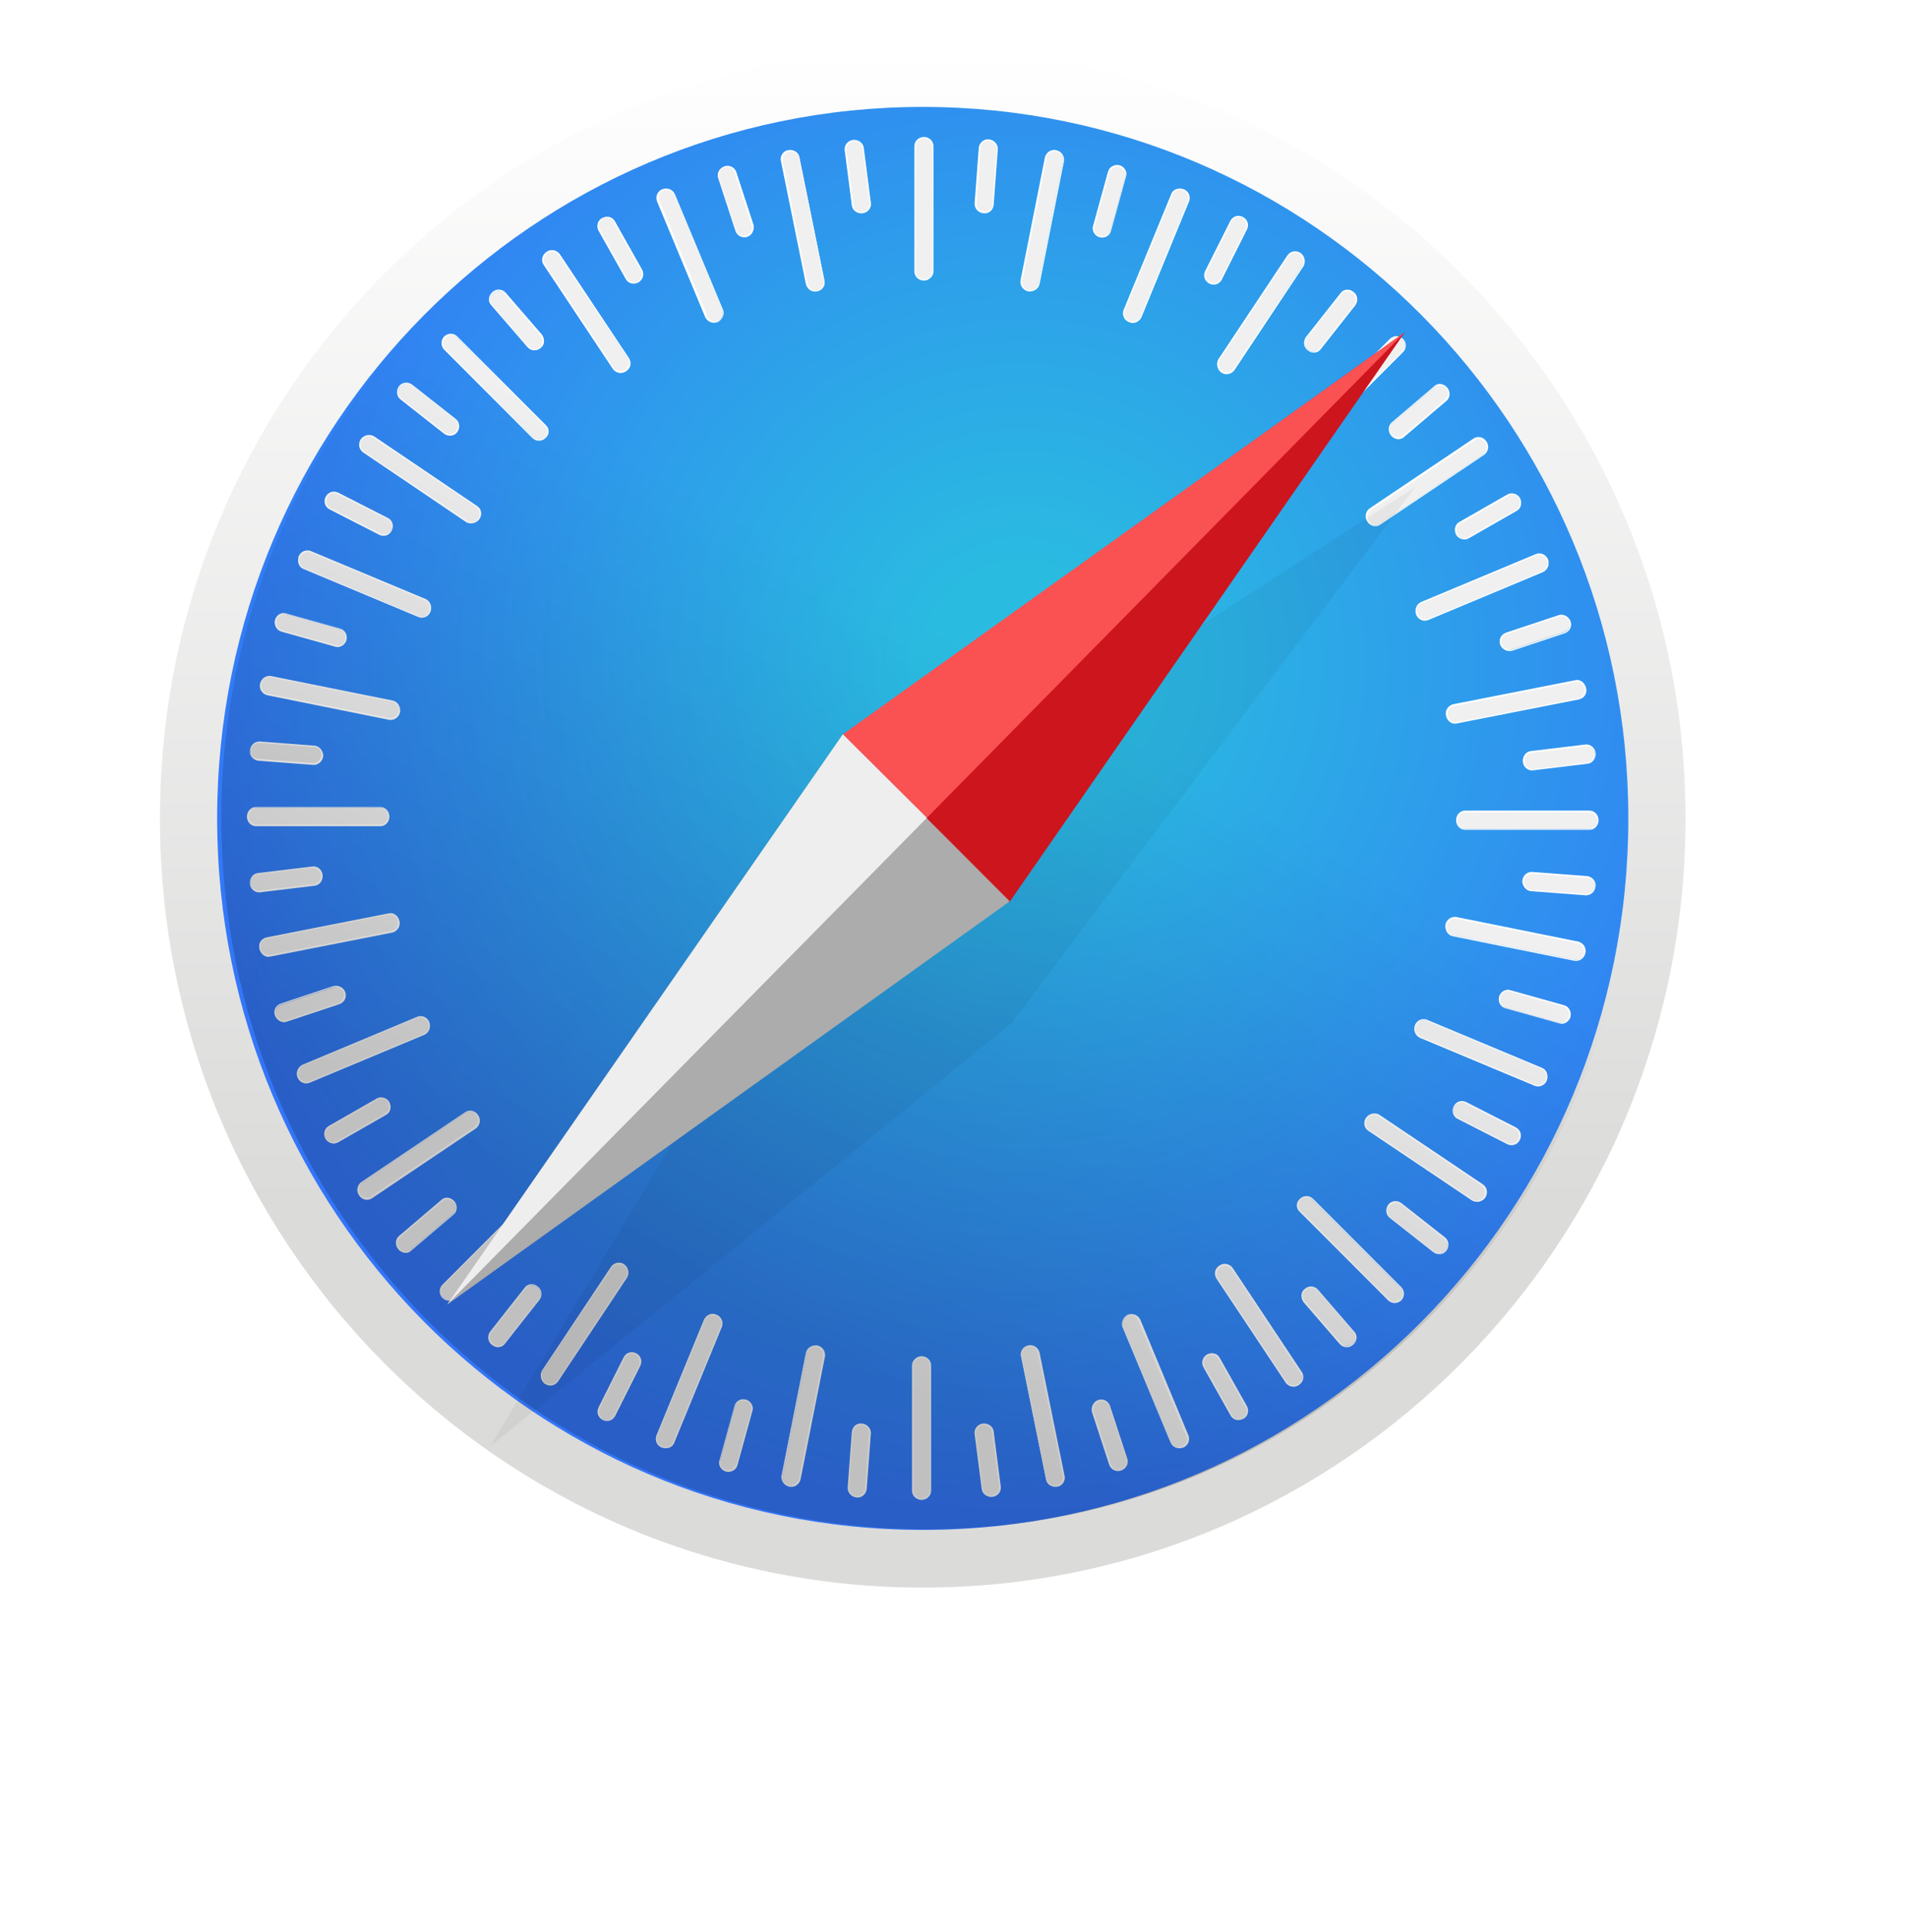 <svg width="155" height="157" viewBox="0 0 155 157" fill="none" xmlns="http://www.w3.org/2000/svg">
<path d="M75 129C109.242 129 137 101.018 137 66.5C137 31.982 109.242 4 75 4C40.758 4 13 31.982 13 66.5C13 101.018 40.758 129 75 129Z" fill="url(#paint0_linear)"/>
<path d="M75 124.312C106.674 124.312 132.35 98.429 132.35 66.5C132.35 34.571 106.674 8.688 75 8.688C43.327 8.688 17.65 34.571 17.65 66.5C17.65 98.429 43.327 124.312 75 124.312Z" fill="url(#paint1_radial)"/>
<path d="M75.097 22.75C74.709 22.75 74.37 22.457 74.37 22.066V11.861C74.37 11.471 74.709 11.178 75.097 11.178C75.484 11.178 75.823 11.471 75.823 11.861V22.066C75.775 22.457 75.484 22.75 75.097 22.75Z" fill="#F0F0F0"/>
<path d="M75.096 22.799C74.66 22.799 74.321 22.457 74.321 22.066V11.861C74.321 11.471 74.66 11.129 75.096 11.129C75.532 11.129 75.871 11.471 75.871 11.861V22.066C75.871 22.457 75.484 22.799 75.096 22.799ZM75.096 11.226C74.757 11.226 74.418 11.52 74.418 11.861V22.066C74.418 22.408 74.709 22.701 75.096 22.701C75.435 22.701 75.774 22.408 75.774 22.066V11.861C75.726 11.52 75.435 11.226 75.096 11.226Z" fill="white"/>
<path d="M79.941 17.281C79.553 17.232 79.263 16.939 79.263 16.549L79.602 12.008C79.65 11.617 79.989 11.324 80.377 11.373C80.764 11.422 81.055 11.715 81.055 12.106L80.716 16.647C80.667 17.037 80.328 17.33 79.941 17.282V17.281Z" fill="#F0F0F0"/>
<path d="M79.94 17.331C79.504 17.282 79.214 16.94 79.214 16.549L79.553 12.008C79.601 11.618 79.94 11.276 80.376 11.324C80.812 11.373 81.103 11.716 81.103 12.106L80.764 16.647C80.715 17.087 80.376 17.379 79.94 17.331ZM80.376 11.422C80.037 11.422 79.698 11.667 79.698 12.008L79.359 16.55C79.359 16.891 79.601 17.184 79.989 17.233C80.328 17.233 80.667 16.989 80.667 16.647L81.006 12.106C81.006 11.764 80.715 11.471 80.376 11.422H80.376Z" fill="white"/>
<path d="M83.574 23.629C83.186 23.531 82.944 23.189 82.993 22.799L84.978 12.789C85.076 12.399 85.415 12.154 85.802 12.252C86.189 12.35 86.431 12.691 86.383 13.082L84.397 23.092C84.349 23.433 83.961 23.678 83.573 23.629H83.574Z" fill="#F0F0F0"/>
<path d="M83.574 23.678C83.137 23.58 82.895 23.189 82.944 22.799L84.93 12.789C85.027 12.399 85.414 12.105 85.85 12.203C86.286 12.301 86.528 12.691 86.48 13.082L84.494 23.092C84.397 23.482 84.009 23.727 83.574 23.678ZM85.85 12.301C85.511 12.252 85.172 12.447 85.075 12.789L83.089 22.799C83.041 23.14 83.234 23.482 83.622 23.581C83.961 23.629 84.3 23.433 84.397 23.092L86.383 13.082C86.431 12.691 86.189 12.399 85.85 12.301Z" fill="white"/>
<path d="M89.386 19.234C89.294 19.212 89.207 19.171 89.13 19.115C89.053 19.059 88.988 18.988 88.939 18.906C88.889 18.824 88.856 18.734 88.842 18.639C88.827 18.545 88.831 18.448 88.853 18.355L90.064 13.961C90.161 13.57 90.548 13.375 90.936 13.473C91.323 13.57 91.566 13.961 91.469 14.352L90.258 18.746C90.161 19.137 89.773 19.332 89.386 19.234Z" fill="#F0F0F0"/>
<path d="M89.386 19.283C88.999 19.186 88.708 18.746 88.854 18.356L90.065 13.961C90.161 13.571 90.597 13.326 90.985 13.424C91.372 13.522 91.663 13.961 91.518 14.351L90.307 18.747C90.21 19.137 89.822 19.381 89.387 19.283H89.386ZM90.985 13.571C90.646 13.473 90.258 13.668 90.161 14.01L88.951 18.404C88.854 18.746 89.047 19.088 89.435 19.186C89.774 19.283 90.161 19.088 90.258 18.747L91.469 14.351C91.518 14.01 91.324 13.668 90.985 13.57V13.571Z" fill="white"/>
<path d="M91.76 26.119C91.373 25.973 91.228 25.533 91.373 25.192L95.248 15.768C95.392 15.426 95.829 15.23 96.168 15.426C96.555 15.572 96.701 16.012 96.555 16.353L92.68 25.777C92.535 26.119 92.099 26.314 91.76 26.119H91.76Z" fill="#F0F0F0"/>
<path d="M91.759 26.168C91.573 26.097 91.422 25.954 91.341 25.771C91.259 25.588 91.253 25.379 91.323 25.192L95.198 15.768C95.343 15.377 95.779 15.23 96.215 15.377C96.402 15.449 96.552 15.592 96.634 15.775C96.715 15.958 96.722 16.166 96.651 16.354L92.776 25.778C92.582 26.168 92.146 26.363 91.759 26.168ZM96.167 15.475C95.828 15.329 95.44 15.475 95.295 15.817L91.42 25.241C91.275 25.582 91.468 25.924 91.807 26.071C92.146 26.217 92.534 26.071 92.679 25.729L96.554 16.305C96.651 16.012 96.506 15.621 96.167 15.475Z" fill="white"/>
<path d="M98.299 22.995C97.96 22.799 97.814 22.408 97.96 22.067L99.994 18.014C100.188 17.672 100.575 17.525 100.963 17.721C101.302 17.916 101.447 18.307 101.302 18.648L99.267 22.701C99.073 23.043 98.686 23.19 98.299 22.995H98.299Z" fill="#F0F0F0"/>
<path d="M98.299 23.044C97.911 22.848 97.766 22.408 97.959 22.018L99.994 17.965C100.187 17.574 100.624 17.428 101.011 17.623C101.398 17.819 101.544 18.258 101.35 18.649L99.316 22.701C99.122 23.092 98.686 23.239 98.298 23.043L98.299 23.044ZM100.963 17.721C100.623 17.575 100.236 17.672 100.091 18.014L98.056 22.067C97.911 22.36 98.056 22.75 98.347 22.946C98.686 23.092 99.073 22.995 99.219 22.653L101.253 18.6C101.398 18.307 101.253 17.916 100.963 17.721Z" fill="white"/>
<path d="M99.267 30.221C98.928 29.977 98.831 29.537 99.073 29.244L104.692 20.797C104.885 20.455 105.322 20.406 105.66 20.602C106 20.846 106.096 21.285 105.854 21.578L100.235 30.026C100.042 30.367 99.606 30.465 99.267 30.221Z" fill="#F0F0F0"/>
<path d="M99.268 30.27C98.929 30.026 98.832 29.537 99.026 29.195L104.644 20.748C104.886 20.406 105.322 20.308 105.71 20.553C106.049 20.797 106.146 21.285 105.952 21.627L100.333 30.075C100.091 30.416 99.607 30.514 99.268 30.27ZM105.661 20.651C105.371 20.455 104.935 20.504 104.741 20.797L99.122 29.244C98.929 29.537 99.025 29.928 99.316 30.123C99.607 30.318 100.043 30.27 100.236 29.977L105.855 21.578C106.049 21.285 105.952 20.846 105.661 20.651Z" fill="white"/>
<path d="M106.339 28.414C106.049 28.17 105.952 27.73 106.194 27.437L109.003 23.873C109.245 23.581 109.681 23.531 109.972 23.776C110.263 24.02 110.359 24.459 110.117 24.752L107.308 28.316C107.066 28.609 106.63 28.658 106.339 28.414H106.339Z" fill="#F0F0F0"/>
<path d="M106.291 28.463C105.952 28.219 105.903 27.73 106.146 27.389L108.955 23.825C109.197 23.482 109.681 23.433 110.02 23.727C110.359 23.971 110.408 24.459 110.165 24.801L107.356 28.365C107.114 28.707 106.63 28.756 106.291 28.463ZM109.923 23.824C109.633 23.58 109.245 23.629 109.003 23.922L106.194 27.486C106 27.779 106.049 28.17 106.339 28.414C106.63 28.658 107.017 28.609 107.259 28.317L110.069 24.752C110.263 24.459 110.214 24.02 109.924 23.825L109.923 23.824Z" fill="white"/>
<path d="M105.855 35.739C105.564 35.446 105.564 35.006 105.855 34.762L113.023 27.584C113.314 27.291 113.75 27.34 113.992 27.584C114.234 27.828 114.283 28.317 113.992 28.561L106.872 35.739C106.581 36.031 106.145 36.031 105.855 35.739Z" fill="#F0F0F0"/>
<path d="M105.807 35.787C105.667 35.644 105.589 35.451 105.589 35.25C105.589 35.05 105.667 34.857 105.807 34.713L112.975 27.535C113.118 27.394 113.309 27.315 113.508 27.315C113.708 27.315 113.899 27.394 114.041 27.535C114.181 27.679 114.259 27.872 114.259 28.073C114.259 28.273 114.181 28.466 114.041 28.61L106.872 35.787C106.73 35.928 106.539 36.007 106.34 36.007C106.14 36.007 105.949 35.928 105.807 35.787V35.787ZM113.993 27.584C113.751 27.34 113.315 27.34 113.073 27.584L105.904 34.762C105.661 35.006 105.661 35.446 105.904 35.69C106.146 35.934 106.582 35.934 106.824 35.69L113.993 28.512C114.235 28.268 114.235 27.877 113.993 27.584Z" fill="white"/>
<path d="M113.12 35.348C112.878 35.055 112.878 34.615 113.169 34.371L116.608 31.442C116.898 31.198 117.334 31.246 117.577 31.539C117.819 31.832 117.819 32.272 117.528 32.516L114.089 35.446C113.798 35.69 113.362 35.641 113.12 35.348Z" fill="#F0F0F0"/>
<path d="M113.071 35.397C112.781 35.055 112.829 34.567 113.12 34.323L116.559 31.393C116.849 31.1 117.334 31.149 117.624 31.491C117.915 31.832 117.867 32.321 117.576 32.565L114.137 35.495C113.847 35.787 113.362 35.739 113.072 35.397H113.071ZM117.528 31.54C117.285 31.247 116.898 31.247 116.608 31.442L113.168 34.372C112.926 34.616 112.878 35.006 113.12 35.299C113.362 35.592 113.75 35.592 114.04 35.397L117.479 32.467C117.77 32.223 117.77 31.832 117.528 31.54Z" fill="white"/>
<path d="M111.183 42.379C110.941 42.037 111.038 41.598 111.377 41.402L119.805 35.739C120.144 35.543 120.58 35.641 120.774 35.934C121.016 36.276 120.919 36.715 120.58 36.91L112.152 42.574C111.861 42.77 111.425 42.672 111.183 42.379Z" fill="#F0F0F0"/>
<path d="M111.134 42.379C110.892 42.037 110.989 41.549 111.328 41.305L119.756 35.641C120.095 35.397 120.58 35.495 120.822 35.885C121.064 36.227 120.967 36.715 120.628 36.959L112.2 42.624C111.861 42.868 111.377 42.77 111.134 42.38V42.379ZM120.725 35.983C120.531 35.69 120.144 35.592 119.853 35.787L111.425 41.451C111.135 41.647 111.037 42.037 111.28 42.379C111.473 42.672 111.861 42.77 112.152 42.575L120.58 36.91C120.87 36.666 120.919 36.275 120.725 35.983Z" fill="white"/>
<path d="M118.401 43.405C118.207 43.062 118.304 42.623 118.643 42.428L122.566 40.182C122.905 39.986 123.341 40.133 123.535 40.474C123.729 40.816 123.632 41.255 123.293 41.451L119.369 43.697C119.03 43.892 118.594 43.746 118.4 43.404L118.401 43.405Z" fill="#F0F0F0"/>
<path d="M118.352 43.453C118.158 43.062 118.255 42.623 118.594 42.428L122.517 40.182C122.856 39.986 123.341 40.133 123.534 40.474C123.728 40.865 123.631 41.305 123.292 41.5L119.369 43.746C119.03 43.941 118.545 43.795 118.352 43.453ZM123.486 40.524C123.292 40.182 122.905 40.084 122.614 40.279L118.691 42.526C118.4 42.721 118.303 43.111 118.448 43.404C118.642 43.746 119.03 43.844 119.32 43.649L123.244 41.402C123.534 41.256 123.631 40.865 123.486 40.524Z" fill="white"/>
<path d="M115.155 49.899C115.01 49.508 115.155 49.117 115.542 48.971L124.891 45.065C125.23 44.918 125.666 45.113 125.811 45.455C125.956 45.846 125.811 46.236 125.423 46.383L116.075 50.289C115.736 50.435 115.3 50.289 115.155 49.899Z" fill="#F0F0F0"/>
<path d="M115.107 49.947C114.962 49.557 115.107 49.117 115.494 48.922L124.843 45.016C125.029 44.945 125.236 44.951 125.417 45.034C125.599 45.116 125.74 45.268 125.811 45.455C125.957 45.846 125.811 46.285 125.424 46.48L116.076 50.386C115.89 50.458 115.683 50.451 115.501 50.369C115.32 50.286 115.178 50.135 115.107 49.947V49.947ZM125.715 45.504C125.569 45.162 125.182 45.016 124.891 45.113L115.543 49.02C115.204 49.166 115.058 49.557 115.204 49.899C115.349 50.24 115.736 50.387 116.027 50.289L125.375 46.383C125.715 46.237 125.86 45.846 125.715 45.504Z" fill="white"/>
<path d="M121.985 52.34C121.84 51.949 122.033 51.559 122.421 51.412L126.683 49.996C127.022 49.85 127.458 50.094 127.555 50.435C127.7 50.826 127.507 51.217 127.119 51.363L122.857 52.78C122.518 52.926 122.13 52.731 121.985 52.34V52.34Z" fill="#F0F0F0"/>
<path d="M121.936 52.389C121.791 51.998 121.985 51.559 122.421 51.412L126.683 49.996C127.071 49.85 127.507 50.094 127.652 50.485C127.797 50.875 127.604 51.315 127.167 51.461L122.905 52.877C122.518 52.975 122.082 52.779 121.936 52.389ZM127.555 50.534C127.458 50.191 127.071 49.996 126.732 50.094L122.469 51.51C122.13 51.607 121.985 51.998 122.082 52.34C122.179 52.682 122.566 52.877 122.905 52.779L127.168 51.363C127.507 51.217 127.652 50.875 127.555 50.533V50.534Z" fill="white"/>
<path d="M117.625 58.151C117.528 57.76 117.77 57.37 118.157 57.321L128.087 55.368C128.474 55.27 128.814 55.563 128.91 55.953C129.007 56.344 128.765 56.734 128.378 56.783L118.448 58.737C118.06 58.785 117.673 58.541 117.624 58.151H117.625Z" fill="#F0F0F0"/>
<path d="M117.529 58.151C117.432 57.711 117.722 57.321 118.11 57.223L128.04 55.27C128.427 55.172 128.815 55.465 128.911 55.905C129.008 56.344 128.718 56.734 128.33 56.832L118.4 58.785C118.013 58.883 117.625 58.59 117.529 58.15V58.151ZM128.815 55.953C128.766 55.612 128.427 55.368 128.088 55.416L118.158 57.37C117.819 57.419 117.577 57.809 117.674 58.151C117.722 58.493 118.061 58.737 118.401 58.688L128.33 56.734C128.669 56.637 128.911 56.295 128.815 55.953Z" fill="white"/>
<path d="M123.825 61.91C123.777 61.52 124.019 61.178 124.406 61.129L128.862 60.592C129.25 60.543 129.589 60.836 129.637 61.227C129.686 61.617 129.444 61.959 129.056 62.008L124.6 62.545C124.261 62.594 123.873 62.301 123.825 61.91H123.825Z" fill="#F0F0F0"/>
<path d="M123.777 61.91C123.728 61.471 124.019 61.08 124.406 61.031L128.862 60.495C129.25 60.446 129.637 60.739 129.686 61.178C129.734 61.618 129.444 62.008 129.056 62.057L124.6 62.594C124.213 62.643 123.825 62.35 123.777 61.91ZM129.637 61.227C129.589 60.885 129.25 60.592 128.911 60.641L124.455 61.178C124.116 61.227 123.873 61.569 123.922 61.91C123.97 62.252 124.309 62.545 124.648 62.497L129.105 61.959C129.444 61.91 129.686 61.569 129.638 61.227H129.637Z" fill="white"/>
<path d="M118.4 66.647C118.4 66.256 118.69 65.915 119.078 65.915H129.202C129.589 65.915 129.88 66.256 129.88 66.647C129.88 67.037 129.589 67.379 129.202 67.379H119.078C118.691 67.379 118.4 67.037 118.4 66.647Z" fill="#F0F0F0"/>
<path d="M118.352 66.647C118.352 66.207 118.691 65.866 119.078 65.866H129.202C129.589 65.866 129.928 66.207 129.928 66.647C129.928 67.087 129.589 67.428 129.202 67.428H119.078C118.691 67.428 118.352 67.087 118.352 66.647ZM129.831 66.696C129.831 66.354 129.541 66.012 129.201 66.012H119.079C118.74 66.012 118.449 66.305 118.449 66.696C118.449 67.038 118.74 67.379 119.079 67.379H129.202C129.541 67.33 129.832 67.038 129.832 66.696H129.831Z" fill="white"/>
<path d="M123.777 71.578C123.825 71.187 124.116 70.894 124.503 70.894L129.008 71.236C129.395 71.285 129.686 71.627 129.637 72.017C129.589 72.408 129.298 72.701 128.911 72.701L124.406 72.359C124.067 72.31 123.776 71.969 123.776 71.578H123.777Z" fill="#F0F0F0"/>
<path d="M123.729 71.578C123.777 71.138 124.116 70.846 124.504 70.846L129.009 71.187C129.396 71.236 129.735 71.578 129.686 72.018C129.638 72.457 129.299 72.75 128.911 72.75L124.407 72.408C124.019 72.359 123.729 71.969 123.729 71.578ZM129.638 72.018C129.686 71.676 129.396 71.334 129.057 71.334L124.552 70.992C124.213 70.992 123.922 71.236 123.874 71.627C123.826 71.969 124.116 72.31 124.455 72.31L128.96 72.652C129.299 72.652 129.59 72.36 129.638 72.018Z" fill="white"/>
<path d="M117.529 75.143C117.626 74.752 117.965 74.508 118.352 74.557L128.282 76.559C128.669 76.656 128.912 76.998 128.815 77.389C128.718 77.779 128.379 78.024 127.991 77.975L118.061 75.973C117.722 75.924 117.48 75.533 117.529 75.143Z" fill="#F0F0F0"/>
<path d="M117.48 75.143C117.577 74.703 117.964 74.459 118.352 74.507L128.281 76.51C128.669 76.607 128.959 76.998 128.862 77.438C128.766 77.877 128.378 78.121 127.991 78.073L118.061 76.07C117.673 75.973 117.431 75.582 117.48 75.143V75.143ZM128.766 77.438C128.814 77.096 128.621 76.754 128.281 76.656L118.351 74.654C118.013 74.606 117.673 74.801 117.576 75.192C117.528 75.533 117.722 75.875 118.061 75.973L127.991 77.975C128.378 78.024 128.669 77.779 128.766 77.438Z" fill="white"/>
<path d="M121.888 81.002C121.911 80.909 121.951 80.821 122.007 80.744C122.062 80.667 122.133 80.601 122.214 80.552C122.295 80.502 122.385 80.468 122.478 80.454C122.572 80.439 122.668 80.443 122.76 80.465L127.119 81.686C127.507 81.783 127.7 82.174 127.604 82.564C127.582 82.657 127.541 82.745 127.486 82.823C127.43 82.9 127.359 82.966 127.278 83.015C127.197 83.065 127.107 83.099 127.014 83.114C126.92 83.128 126.824 83.124 126.732 83.102L122.372 81.881C121.985 81.783 121.791 81.393 121.888 81.002H121.888Z" fill="#F0F0F0"/>
<path d="M121.838 81.002C121.935 80.611 122.371 80.319 122.759 80.465L127.118 81.686C127.506 81.783 127.748 82.223 127.651 82.613C127.554 83.004 127.118 83.297 126.731 83.151L122.371 81.93C121.984 81.832 121.741 81.442 121.839 81.002L121.838 81.002ZM127.506 82.613C127.603 82.272 127.409 81.881 127.07 81.783L122.71 80.562C122.371 80.465 122.032 80.66 121.935 81.051C121.839 81.393 122.032 81.783 122.371 81.881L126.731 83.102C127.07 83.151 127.409 82.956 127.506 82.613Z" fill="white"/>
<path d="M115.058 83.346C115.203 82.955 115.64 82.808 115.978 82.955L125.327 86.862C125.666 87.008 125.86 87.448 125.715 87.789C125.569 88.18 125.133 88.326 124.794 88.18L115.446 84.274C115.058 84.128 114.913 83.688 115.058 83.346V83.346Z" fill="#F0F0F0"/>
<path d="M115.009 83.297C115.08 83.109 115.222 82.958 115.404 82.875C115.585 82.793 115.792 82.787 115.978 82.858L125.327 86.764C125.714 86.91 125.859 87.35 125.714 87.79C125.643 87.977 125.501 88.129 125.32 88.211C125.138 88.293 124.932 88.3 124.745 88.229L115.397 84.323C115.009 84.127 114.864 83.688 115.009 83.297ZM125.617 87.741C125.762 87.399 125.617 87.008 125.278 86.862L115.93 82.955C115.591 82.809 115.252 83.004 115.106 83.346C114.961 83.688 115.106 84.078 115.445 84.225L124.794 88.131C125.133 88.229 125.52 88.082 125.617 87.741Z" fill="white"/>
<path d="M118.206 89.937C118.4 89.596 118.787 89.449 119.126 89.596L123.147 91.647C123.486 91.793 123.631 92.232 123.438 92.623C123.244 92.965 122.856 93.112 122.517 92.965L118.497 90.914C118.158 90.719 118.012 90.279 118.206 89.937Z" fill="#F0F0F0"/>
<path d="M118.158 89.889C118.352 89.498 118.788 89.352 119.175 89.547L123.195 91.598C123.583 91.793 123.728 92.233 123.534 92.623C123.341 93.014 122.904 93.16 122.517 92.965L118.497 90.914C118.109 90.768 117.964 90.279 118.158 89.889ZM123.389 92.574C123.534 92.233 123.437 91.842 123.098 91.696L119.078 89.645C118.787 89.499 118.4 89.645 118.206 89.938C118.061 90.279 118.158 90.67 118.497 90.817L122.517 92.868C122.856 93.014 123.244 92.916 123.389 92.574Z" fill="white"/>
<path d="M111.086 90.866C111.328 90.524 111.716 90.426 112.055 90.67L120.483 96.334C120.822 96.529 120.87 96.969 120.677 97.311C120.434 97.653 120.047 97.75 119.708 97.506L111.28 91.842C110.941 91.598 110.844 91.159 111.086 90.866Z" fill="#F0F0F0"/>
<path d="M111.038 90.817C111.28 90.475 111.765 90.377 112.104 90.573L120.532 96.237C120.871 96.481 120.968 96.92 120.725 97.311C120.483 97.653 119.999 97.75 119.66 97.555L111.232 91.891C110.844 91.647 110.796 91.159 111.038 90.817ZM120.58 97.262C120.774 96.969 120.725 96.529 120.435 96.334L112.007 90.67C111.716 90.475 111.329 90.573 111.135 90.866C110.941 91.159 110.99 91.598 111.28 91.793L119.708 97.457C119.999 97.653 120.386 97.555 120.58 97.262V97.262Z" fill="white"/>
<path d="M112.879 97.945C113.121 97.652 113.557 97.555 113.847 97.799L117.383 100.582C117.674 100.826 117.722 101.266 117.48 101.559C117.238 101.851 116.802 101.95 116.511 101.705L112.975 98.922C112.685 98.678 112.636 98.238 112.879 97.945Z" fill="#F0F0F0"/>
<path d="M112.829 97.897C113.071 97.555 113.556 97.506 113.895 97.751L117.431 100.533C117.77 100.777 117.818 101.266 117.576 101.607C117.334 101.95 116.849 101.998 116.511 101.754L112.974 98.971C112.635 98.727 112.587 98.238 112.829 97.897ZM117.479 101.559C117.721 101.266 117.673 100.875 117.382 100.631L113.846 97.848C113.556 97.653 113.168 97.702 112.926 97.994C112.684 98.287 112.732 98.678 113.023 98.922L116.559 101.705C116.849 101.901 117.237 101.851 117.479 101.559H117.479Z" fill="white"/>
<path d="M105.661 97.457C105.952 97.164 106.388 97.164 106.63 97.457L113.798 104.634C114.089 104.928 114.041 105.367 113.798 105.611C113.508 105.904 113.072 105.904 112.83 105.611L105.661 98.434C105.419 98.189 105.419 97.701 105.661 97.457Z" fill="#F0F0F0"/>
<path d="M105.66 97.409C105.803 97.267 105.994 97.189 106.193 97.189C106.393 97.189 106.584 97.267 106.727 97.409L113.895 104.586C114.035 104.729 114.113 104.922 114.113 105.123C114.113 105.324 114.035 105.517 113.895 105.66C113.753 105.801 113.562 105.88 113.362 105.88C113.163 105.88 112.972 105.801 112.829 105.66L105.66 98.483C105.322 98.19 105.322 97.702 105.66 97.409ZM113.798 105.563C114.04 105.319 114.04 104.879 113.798 104.635L106.63 97.457C106.388 97.213 105.951 97.213 105.709 97.457C105.467 97.701 105.467 98.141 105.709 98.385L112.878 105.563C113.12 105.856 113.508 105.856 113.798 105.563Z" fill="white"/>
<path d="M106.097 104.732C106.388 104.488 106.823 104.488 107.066 104.781L110.021 108.199C110.262 108.493 110.214 108.932 109.923 109.176C109.633 109.42 109.197 109.42 108.955 109.127L106 105.709C105.758 105.465 105.806 105.026 106.097 104.732Z" fill="#F0F0F0"/>
<path d="M106.049 104.732C106.388 104.44 106.824 104.488 107.114 104.781L110.069 108.199C110.359 108.492 110.311 108.98 109.972 109.273C109.633 109.566 109.197 109.517 108.906 109.225L105.951 105.807C105.709 105.465 105.709 104.977 106.048 104.732H106.049ZM109.924 109.176C110.214 108.932 110.214 108.541 110.02 108.248L107.065 104.83C106.823 104.586 106.436 104.537 106.145 104.781C105.855 105.025 105.855 105.416 106.048 105.708L109.003 109.127C109.245 109.42 109.633 109.42 109.923 109.176H109.924Z" fill="white"/>
<path d="M99.122 102.877C99.461 102.633 99.897 102.731 100.091 103.073L105.709 111.52C105.903 111.862 105.806 112.301 105.516 112.497C105.177 112.741 104.741 112.643 104.547 112.301L98.928 103.853C98.734 103.512 98.831 103.072 99.122 102.877H99.122Z" fill="#F0F0F0"/>
<path d="M99.122 102.828C99.461 102.584 99.945 102.682 100.187 103.024L105.806 111.471C106.048 111.813 105.951 112.301 105.564 112.545C105.225 112.789 104.741 112.692 104.498 112.35L98.88 103.902C98.638 103.512 98.735 103.073 99.122 102.829V102.828ZM105.516 112.448C105.806 112.252 105.903 111.862 105.709 111.569L100.091 103.121C99.897 102.829 99.509 102.779 99.171 102.975C98.88 103.17 98.783 103.561 98.977 103.854L104.595 112.301C104.789 112.545 105.225 112.643 105.515 112.447L105.516 112.448Z" fill="white"/>
<path d="M98.105 110.103C98.444 109.908 98.88 110.006 99.073 110.348L101.302 114.303C101.496 114.645 101.35 115.084 101.011 115.279C100.672 115.475 100.236 115.377 100.043 115.035L97.814 111.08C97.669 110.738 97.766 110.299 98.105 110.104L98.105 110.103Z" fill="#F0F0F0"/>
<path d="M98.105 110.055C98.493 109.859 98.929 109.957 99.122 110.299L101.35 114.254C101.544 114.596 101.447 115.084 101.06 115.279C100.672 115.475 100.236 115.377 100.043 115.035L97.815 111.08C97.621 110.738 97.718 110.299 98.105 110.055H98.105ZM101.011 115.231C101.302 115.035 101.447 114.644 101.254 114.352L99.026 110.397C98.832 110.104 98.444 110.006 98.154 110.152C97.863 110.348 97.718 110.738 97.911 111.031L100.14 114.986C100.285 115.279 100.721 115.426 101.011 115.23V115.231Z" fill="white"/>
<path d="M91.662 106.881C92.05 106.735 92.438 106.881 92.583 107.223L96.507 116.647C96.651 116.988 96.458 117.428 96.119 117.574C95.78 117.721 95.344 117.574 95.199 117.232L91.275 107.809C91.13 107.467 91.323 107.028 91.662 106.881Z" fill="#F0F0F0"/>
<path d="M91.662 106.832C92.05 106.686 92.486 106.832 92.68 107.223L96.603 116.646C96.674 116.834 96.667 117.042 96.586 117.225C96.504 117.408 96.353 117.551 96.168 117.623C95.78 117.769 95.344 117.623 95.15 117.232L91.227 107.809C91.082 107.467 91.275 107.028 91.662 106.832ZM96.07 117.525C96.409 117.379 96.555 116.988 96.409 116.695L92.486 107.271C92.341 106.93 91.954 106.783 91.615 106.93C91.275 107.076 91.129 107.467 91.275 107.76L95.198 117.184C95.392 117.525 95.731 117.672 96.07 117.525Z" fill="white"/>
<path d="M89.288 113.815C89.676 113.668 90.063 113.864 90.209 114.254L91.614 118.551C91.759 118.893 91.517 119.332 91.178 119.43C90.79 119.576 90.403 119.381 90.258 118.991L88.853 114.694C88.708 114.352 88.901 113.961 89.289 113.815H89.288Z" fill="#F0F0F0"/>
<path d="M89.241 113.766C89.427 113.695 89.633 113.701 89.815 113.784C89.996 113.866 90.138 114.018 90.209 114.205L91.614 118.502C91.759 118.893 91.517 119.332 91.129 119.479C90.943 119.55 90.736 119.543 90.555 119.461C90.373 119.378 90.232 119.227 90.161 119.039L88.756 114.742C88.659 114.352 88.853 113.912 89.241 113.766ZM91.13 119.38C91.469 119.283 91.662 118.893 91.566 118.551L90.161 114.254C90.064 113.912 89.677 113.766 89.338 113.863C88.998 113.961 88.805 114.352 88.902 114.693L90.306 118.99C90.331 119.073 90.373 119.15 90.429 119.216C90.485 119.281 90.554 119.334 90.632 119.371C90.709 119.408 90.794 119.428 90.879 119.429C90.965 119.431 91.051 119.415 91.13 119.381V119.38Z" fill="white"/>
<path d="M83.574 109.372C83.961 109.274 84.349 109.518 84.397 109.908L86.432 119.919C86.529 120.309 86.238 120.651 85.85 120.748C85.463 120.846 85.075 120.602 85.027 120.211L82.992 110.201C82.944 109.86 83.186 109.469 83.574 109.371L83.574 109.372Z" fill="#F0F0F0"/>
<path d="M83.574 109.322C84.009 109.225 84.397 109.518 84.494 109.908L86.528 119.918C86.625 120.308 86.334 120.748 85.947 120.797C85.511 120.895 85.123 120.602 85.027 120.211L82.992 110.201C82.895 109.81 83.138 109.42 83.573 109.323L83.574 109.322ZM85.85 120.699C86.189 120.651 86.431 120.308 86.383 119.918L84.348 109.908C84.3 109.566 83.913 109.323 83.573 109.42C83.234 109.469 82.992 109.81 83.041 110.201L85.075 120.211C85.172 120.553 85.511 120.748 85.85 120.7L85.85 120.699Z" fill="white"/>
<path d="M79.893 115.719C80.28 115.67 80.619 115.914 80.716 116.305L81.297 120.797C81.346 121.187 81.055 121.529 80.667 121.578C80.28 121.627 79.941 121.383 79.844 120.992L79.263 116.5C79.215 116.109 79.505 115.767 79.893 115.719Z" fill="#F0F0F0"/>
<path d="M79.892 115.67C80.328 115.621 80.716 115.914 80.764 116.305L81.345 120.797C81.394 121.187 81.103 121.578 80.667 121.627C80.231 121.676 79.844 121.383 79.795 120.992L79.214 116.5C79.166 116.109 79.456 115.719 79.892 115.67ZM80.619 121.529C80.958 121.481 81.249 121.139 81.2 120.797L80.619 116.305C80.57 115.963 80.231 115.719 79.892 115.768C79.553 115.816 79.262 116.158 79.311 116.5L79.892 120.992C79.941 121.334 80.28 121.578 80.619 121.529Z" fill="white"/>
<path d="M74.903 110.25C75.291 110.25 75.63 110.543 75.63 110.934V121.139C75.63 121.529 75.291 121.823 74.903 121.823C74.516 121.823 74.177 121.529 74.177 121.139V110.934C74.225 110.543 74.516 110.25 74.903 110.25Z" fill="#F0F0F0"/>
<path d="M74.904 110.201C75.34 110.201 75.679 110.543 75.679 110.934V121.139C75.679 121.529 75.34 121.871 74.904 121.871C74.468 121.871 74.129 121.529 74.129 121.139V110.934C74.129 110.543 74.516 110.201 74.904 110.201ZM74.904 121.774C75.243 121.774 75.582 121.481 75.582 121.139V110.934C75.582 110.592 75.291 110.299 74.904 110.299C74.565 110.299 74.226 110.592 74.226 110.934V121.139C74.274 121.481 74.565 121.774 74.904 121.774Z" fill="white"/>
<path d="M70.059 115.719C70.447 115.768 70.737 116.06 70.737 116.451L70.398 120.992C70.35 121.383 70.011 121.676 69.623 121.627C69.236 121.578 68.945 121.285 68.945 120.895L69.284 116.353C69.333 115.963 69.672 115.67 70.059 115.719Z" fill="#F0F0F0"/>
<path d="M70.059 115.67C70.495 115.719 70.785 116.06 70.785 116.451L70.447 120.992C70.398 121.383 70.059 121.725 69.623 121.676C69.188 121.627 68.897 121.285 68.897 120.895L69.236 116.353C69.284 115.914 69.623 115.621 70.059 115.67ZM69.623 121.578C69.962 121.578 70.302 121.334 70.302 120.992L70.641 116.451C70.641 116.109 70.398 115.816 70.01 115.768C69.671 115.768 69.332 116.011 69.332 116.354L68.993 120.895C68.993 121.236 69.284 121.53 69.624 121.578H69.623Z" fill="white"/>
<path d="M66.427 109.371C66.814 109.469 67.056 109.81 67.008 110.201L65.022 120.211C64.925 120.602 64.586 120.846 64.198 120.748C63.811 120.651 63.569 120.309 63.617 119.918L65.603 109.908C65.652 109.567 66.04 109.323 66.427 109.371Z" fill="#F0F0F0"/>
<path d="M66.426 109.322C66.862 109.42 67.104 109.811 67.056 110.201L65.07 120.211C64.973 120.602 64.585 120.895 64.15 120.797C63.714 120.699 63.471 120.309 63.52 119.918L65.506 109.908C65.603 109.518 65.99 109.273 66.426 109.323L66.426 109.322ZM64.15 120.699C64.489 120.748 64.828 120.553 64.925 120.211L66.91 110.201C66.959 109.86 66.765 109.518 66.378 109.42C66.039 109.372 65.7 109.567 65.603 109.909L63.617 119.918C63.568 120.309 63.81 120.602 64.15 120.699Z" fill="white"/>
<path d="M60.614 113.765C61.002 113.863 61.243 114.254 61.147 114.644L59.935 119.039C59.839 119.43 59.452 119.625 59.064 119.528C58.972 119.505 58.885 119.465 58.808 119.408C58.731 119.352 58.666 119.281 58.617 119.199C58.567 119.118 58.534 119.027 58.52 118.933C58.505 118.838 58.509 118.742 58.531 118.649L59.742 114.254C59.839 113.863 60.227 113.668 60.614 113.765H60.614Z" fill="#F0F0F0"/>
<path d="M60.613 113.717C61.001 113.815 61.292 114.254 61.146 114.645L59.935 119.039C59.839 119.43 59.403 119.675 59.015 119.576C58.628 119.479 58.337 119.039 58.482 118.649L59.693 114.254C59.79 113.864 60.178 113.619 60.613 113.717V113.717ZM59.015 119.43C59.354 119.528 59.742 119.332 59.839 118.991L61.049 114.596C61.146 114.254 60.953 113.912 60.565 113.815C60.226 113.717 59.839 113.912 59.742 114.254L58.531 118.649C58.482 118.991 58.676 119.332 59.015 119.43Z" fill="white"/>
<path d="M58.241 106.881C58.628 107.027 58.773 107.467 58.628 107.808L54.753 117.232C54.608 117.574 54.172 117.77 53.833 117.574C53.494 117.379 53.3 116.988 53.445 116.647L57.32 107.223C57.465 106.881 57.902 106.685 58.24 106.881H58.241Z" fill="#F0F0F0"/>
<path d="M58.241 106.832C58.427 106.904 58.577 107.047 58.659 107.23C58.741 107.413 58.747 107.621 58.677 107.809L54.802 117.233C54.656 117.623 54.22 117.77 53.784 117.623C53.598 117.552 53.448 117.409 53.366 117.226C53.284 117.043 53.278 116.835 53.348 116.647L57.223 107.223C57.417 106.832 57.853 106.637 58.241 106.832ZM53.833 117.526C54.172 117.672 54.559 117.526 54.705 117.184L58.58 107.76C58.725 107.419 58.531 107.076 58.192 106.93C57.853 106.784 57.466 106.93 57.32 107.272L53.445 116.696C53.348 116.989 53.494 117.379 53.833 117.526Z" fill="white"/>
<path d="M51.702 110.006C52.041 110.201 52.186 110.592 52.041 110.933L50.007 114.986C49.813 115.328 49.425 115.475 49.038 115.279C48.699 115.084 48.554 114.694 48.699 114.352L50.734 110.299C50.927 109.957 51.315 109.81 51.702 110.006Z" fill="#F0F0F0"/>
<path d="M51.703 109.957C52.09 110.152 52.235 110.592 52.041 110.982L50.007 115.035C49.813 115.426 49.377 115.573 48.99 115.377C48.602 115.182 48.457 114.742 48.651 114.352L50.685 110.299C50.879 109.908 51.315 109.762 51.703 109.957ZM49.038 115.28C49.377 115.426 49.765 115.328 49.91 114.986L51.944 110.934C52.09 110.641 51.944 110.25 51.654 110.055C51.315 109.909 50.928 110.006 50.782 110.348L48.748 114.4C48.602 114.694 48.748 115.084 49.038 115.279V115.28Z" fill="white"/>
<path d="M50.734 102.78C51.073 103.023 51.17 103.463 50.928 103.756L45.309 112.203C45.115 112.545 44.679 112.594 44.34 112.398C44.001 112.154 43.904 111.715 44.146 111.422L49.765 102.974C49.959 102.633 50.395 102.535 50.734 102.779V102.78Z" fill="#F0F0F0"/>
<path d="M50.733 102.731C51.072 102.975 51.169 103.464 50.975 103.805L45.357 112.253C45.115 112.594 44.679 112.692 44.291 112.448C43.952 112.203 43.855 111.716 44.049 111.373L49.668 102.926C49.91 102.584 50.394 102.487 50.733 102.731ZM44.34 112.35C44.63 112.545 45.066 112.496 45.26 112.204L50.879 103.756C51.072 103.464 50.976 103.073 50.685 102.877C50.394 102.682 49.958 102.731 49.765 103.023L44.146 111.422C43.952 111.716 44.049 112.155 44.34 112.35V112.35Z" fill="white"/>
<path d="M43.661 104.586C43.952 104.83 44.049 105.27 43.807 105.562L40.997 109.127C40.755 109.42 40.319 109.469 40.029 109.225C39.738 108.981 39.641 108.541 39.884 108.248L42.693 104.683C42.935 104.391 43.371 104.342 43.661 104.586Z" fill="#F0F0F0"/>
<path d="M43.71 104.537C44.049 104.781 44.097 105.27 43.855 105.611L41.046 109.176C40.804 109.517 40.319 109.566 39.98 109.274C39.641 109.029 39.593 108.541 39.835 108.199L42.644 104.635C42.886 104.293 43.371 104.244 43.71 104.537ZM40.077 109.176C40.367 109.42 40.755 109.371 40.997 109.078L43.807 105.513C44.001 105.221 43.952 104.83 43.662 104.586C43.371 104.342 42.983 104.39 42.741 104.684L39.932 108.248C39.738 108.541 39.787 108.98 40.077 109.176H40.077Z" fill="white"/>
<path d="M44.145 97.262C44.436 97.554 44.436 97.994 44.145 98.238L36.977 105.416C36.686 105.709 36.25 105.66 36.008 105.416C35.766 105.172 35.717 104.683 36.008 104.439L43.128 97.262C43.419 96.969 43.855 96.969 44.145 97.262Z" fill="#F0F0F0"/>
<path d="M44.193 97.213C44.333 97.356 44.411 97.549 44.411 97.75C44.411 97.951 44.333 98.143 44.193 98.287L37.024 105.465C36.882 105.606 36.691 105.684 36.492 105.684C36.293 105.684 36.102 105.606 35.959 105.465C35.82 105.322 35.741 105.129 35.741 104.928C35.741 104.727 35.82 104.534 35.959 104.39L43.128 97.213C43.27 97.072 43.461 96.993 43.661 96.993C43.86 96.993 44.051 97.072 44.193 97.213ZM36.007 105.416C36.249 105.659 36.685 105.659 36.927 105.416L44.096 98.238C44.339 97.994 44.339 97.554 44.096 97.31C43.854 97.066 43.418 97.066 43.176 97.31L36.007 104.488C35.765 104.732 35.765 105.123 36.007 105.415V105.416Z" fill="white"/>
<path d="M36.879 97.653C37.121 97.945 37.121 98.385 36.831 98.629L33.392 101.559C33.101 101.803 32.665 101.754 32.423 101.461C32.181 101.168 32.181 100.729 32.471 100.484L35.91 97.555C36.201 97.311 36.637 97.359 36.879 97.653Z" fill="#F0F0F0"/>
<path d="M36.928 97.603C37.219 97.946 37.17 98.434 36.88 98.678L33.441 101.608C33.15 101.901 32.666 101.852 32.375 101.51C32.084 101.168 32.133 100.68 32.423 100.436L35.863 97.506C36.153 97.213 36.638 97.262 36.928 97.604L36.928 97.603ZM32.472 101.461C32.714 101.754 33.102 101.754 33.392 101.559L36.831 98.629C37.073 98.385 37.122 97.994 36.88 97.702C36.637 97.408 36.25 97.408 35.96 97.604L32.52 100.533C32.23 100.777 32.23 101.169 32.472 101.461V101.461Z" fill="white"/>
<path d="M38.817 90.621C39.059 90.963 38.962 91.402 38.623 91.598L30.195 97.262C29.856 97.457 29.42 97.359 29.227 97.066C28.984 96.725 29.081 96.285 29.42 96.09L37.849 90.426C38.139 90.231 38.575 90.328 38.818 90.621H38.817Z" fill="#F0F0F0"/>
<path d="M38.866 90.621C39.108 90.963 39.011 91.451 38.672 91.696L30.244 97.359C29.905 97.604 29.421 97.506 29.178 97.115C28.936 96.774 29.034 96.285 29.372 96.041L37.8 90.377C38.139 90.133 38.623 90.231 38.865 90.621H38.866ZM29.276 97.018C29.469 97.311 29.857 97.408 30.147 97.213L38.575 91.549C38.866 91.354 38.962 90.963 38.721 90.621C38.527 90.328 38.139 90.231 37.849 90.426L29.421 96.09C29.13 96.334 29.081 96.725 29.276 97.018Z" fill="white"/>
<path d="M31.6 89.596C31.794 89.938 31.697 90.377 31.358 90.573L27.435 92.819C27.096 93.014 26.66 92.868 26.466 92.526C26.272 92.184 26.369 91.745 26.708 91.549L30.632 89.303C30.971 89.107 31.407 89.254 31.601 89.596H31.6Z" fill="#F0F0F0"/>
<path d="M31.649 89.547C31.843 89.938 31.746 90.377 31.407 90.573L27.483 92.819C27.144 93.014 26.66 92.868 26.466 92.526C26.272 92.135 26.369 91.696 26.708 91.5L30.632 89.254C30.971 89.058 31.455 89.205 31.649 89.547H31.649ZM26.514 92.477C26.708 92.819 27.096 92.916 27.386 92.721L31.31 90.475C31.6 90.279 31.697 89.889 31.552 89.596C31.358 89.254 30.971 89.156 30.68 89.352L26.757 91.598C26.466 91.744 26.369 92.135 26.515 92.477H26.514Z" fill="white"/>
<path d="M34.845 83.102C34.99 83.493 34.845 83.883 34.458 84.029L25.109 87.936C24.77 88.082 24.334 87.887 24.189 87.545C24.044 87.154 24.189 86.764 24.577 86.618L33.925 82.711C34.264 82.565 34.7 82.711 34.845 83.102Z" fill="#F0F0F0"/>
<path d="M34.894 83.053C35.039 83.443 34.894 83.883 34.506 84.078L25.158 87.984C24.971 88.055 24.765 88.048 24.583 87.966C24.402 87.884 24.26 87.732 24.189 87.545C24.044 87.154 24.189 86.715 24.577 86.519L33.925 82.613C34.111 82.542 34.318 82.549 34.499 82.631C34.681 82.714 34.823 82.865 34.894 83.053ZM24.286 87.496C24.431 87.838 24.819 87.985 25.109 87.886L34.458 83.98C34.797 83.834 34.942 83.443 34.797 83.102C34.652 82.76 34.264 82.613 33.973 82.711L24.625 86.617C24.286 86.763 24.141 87.154 24.286 87.496V87.496Z" fill="white"/>
<path d="M28.016 80.66C28.161 81.051 27.968 81.442 27.58 81.588L23.318 83.004C22.979 83.15 22.543 82.906 22.446 82.565C22.301 82.174 22.494 81.783 22.882 81.637L27.144 80.221C27.483 80.075 27.871 80.27 28.016 80.66Z" fill="#F0F0F0"/>
<path d="M28.064 80.611C28.209 81.002 28.016 81.441 27.58 81.588L23.317 83.004C22.93 83.15 22.494 82.906 22.348 82.516C22.203 82.125 22.397 81.685 22.833 81.539L27.095 80.123C27.483 80.026 27.919 80.221 28.064 80.612L28.064 80.611ZM22.446 82.467C22.543 82.809 22.93 83.004 23.269 82.907L27.532 81.49C27.871 81.393 28.016 81.002 27.919 80.661C27.822 80.319 27.435 80.123 27.096 80.221L22.833 81.638C22.494 81.784 22.349 82.125 22.446 82.467Z" fill="white"/>
<path d="M32.376 74.85C32.472 75.24 32.23 75.631 31.843 75.68L21.913 77.633C21.525 77.731 21.186 77.437 21.09 77.047C20.993 76.656 21.235 76.265 21.622 76.216L31.552 74.263C31.94 74.215 32.327 74.459 32.375 74.85H32.376Z" fill="#F0F0F0"/>
<path d="M32.472 74.85C32.569 75.289 32.278 75.68 31.891 75.777L21.961 77.73C21.573 77.828 21.186 77.535 21.089 77.096C20.992 76.656 21.283 76.266 21.67 76.168L31.6 74.215C31.987 74.117 32.375 74.41 32.472 74.85ZM21.186 77.047C21.234 77.388 21.573 77.633 21.912 77.584L31.842 75.631C32.181 75.582 32.423 75.192 32.327 74.85C32.278 74.508 31.939 74.263 31.6 74.312L21.67 76.266C21.331 76.363 21.089 76.705 21.186 77.047V77.047Z" fill="white"/>
<path d="M26.175 71.09C26.223 71.48 25.981 71.823 25.594 71.871L21.138 72.408C20.75 72.457 20.411 72.164 20.363 71.773C20.314 71.383 20.556 71.041 20.944 70.992L25.4 70.455C25.739 70.406 26.127 70.699 26.175 71.09Z" fill="#F0F0F0"/>
<path d="M26.223 71.09C26.271 71.529 25.981 71.92 25.593 71.969L21.137 72.506C20.749 72.555 20.362 72.262 20.314 71.823C20.265 71.383 20.556 70.992 20.943 70.944L25.4 70.406C25.787 70.357 26.175 70.651 26.223 71.09L26.223 71.09ZM20.362 71.774C20.41 72.115 20.75 72.409 21.089 72.359L25.545 71.823C25.884 71.774 26.126 71.432 26.078 71.09C26.029 70.748 25.69 70.455 25.351 70.504L20.895 71.041C20.556 71.09 20.314 71.432 20.362 71.774Z" fill="white"/>
<path d="M31.6 66.353C31.6 66.745 31.31 67.086 30.922 67.086H20.799C20.412 67.086 20.121 66.745 20.121 66.354C20.121 65.963 20.412 65.621 20.799 65.621H30.923C31.31 65.621 31.601 65.963 31.601 66.354L31.6 66.353Z" fill="#F0F0F0"/>
<path d="M31.649 66.353C31.649 66.793 31.309 67.134 30.922 67.134H20.799C20.411 67.134 20.072 66.793 20.072 66.353C20.072 65.914 20.411 65.572 20.799 65.572H30.922C31.31 65.572 31.649 65.914 31.649 66.353ZM20.169 66.305C20.169 66.646 20.459 66.988 20.799 66.988H30.922C31.261 66.988 31.552 66.695 31.552 66.305C31.552 65.963 31.261 65.621 30.922 65.621H20.799C20.46 65.67 20.169 65.963 20.169 66.305H20.169Z" fill="white"/>
<path d="M26.224 61.422C26.175 61.812 25.885 62.105 25.497 62.105L20.992 61.764C20.605 61.715 20.315 61.373 20.363 60.982C20.411 60.592 20.702 60.299 21.09 60.299L25.594 60.641C25.933 60.69 26.224 61.031 26.224 61.422Z" fill="#E2E2E2"/>
<path d="M26.272 61.422C26.223 61.861 25.884 62.154 25.497 62.154L20.992 61.812C20.605 61.764 20.266 61.422 20.314 60.982C20.362 60.543 20.702 60.25 21.089 60.25L25.594 60.592C25.981 60.641 26.272 61.031 26.272 61.422ZM20.362 60.982C20.314 61.324 20.605 61.666 20.944 61.666L25.449 62.008C25.787 62.008 26.078 61.764 26.127 61.373C26.175 61.031 25.884 60.69 25.545 60.69L21.04 60.348C20.702 60.348 20.411 60.641 20.362 60.983V60.982Z" fill="white"/>
<path d="M32.472 57.858C32.375 58.248 32.036 58.493 31.649 58.444L21.719 56.393C21.332 56.295 21.089 55.953 21.186 55.563C21.283 55.172 21.622 54.928 22.01 54.977L31.94 56.979C32.279 57.076 32.521 57.467 32.472 57.858Z" fill="#F0F0F0"/>
<path d="M32.52 57.858C32.423 58.297 32.036 58.541 31.648 58.493L21.719 56.491C21.331 56.393 21.041 56.002 21.138 55.563C21.235 55.123 21.622 54.879 22.009 54.928L31.939 56.93C32.327 57.028 32.569 57.419 32.52 57.858ZM21.235 55.563C21.186 55.904 21.38 56.246 21.719 56.344L31.649 58.346C31.988 58.395 32.327 58.2 32.424 57.809C32.472 57.467 32.279 57.125 31.939 57.027L22.01 55.026C21.622 54.977 21.332 55.221 21.235 55.563H21.235Z" fill="white"/>
<path d="M28.113 51.999C28.09 52.092 28.05 52.179 27.994 52.257C27.938 52.334 27.868 52.4 27.787 52.449C27.706 52.499 27.616 52.532 27.522 52.547C27.429 52.562 27.333 52.558 27.241 52.535L22.881 51.315C22.494 51.217 22.3 50.826 22.397 50.436C22.419 50.343 22.459 50.255 22.515 50.178C22.571 50.1 22.641 50.035 22.722 49.985C22.803 49.935 22.893 49.902 22.987 49.887C23.081 49.872 23.176 49.876 23.269 49.899L27.628 51.12C28.016 51.217 28.209 51.608 28.113 51.998V51.999Z" fill="#F0F0F0"/>
<path d="M28.161 51.999C28.064 52.389 27.628 52.682 27.241 52.535L22.881 51.315C22.494 51.217 22.252 50.777 22.349 50.387C22.445 49.996 22.881 49.703 23.269 49.85L27.628 51.071C28.016 51.169 28.259 51.559 28.161 51.998V51.999ZM22.494 50.386C22.397 50.728 22.591 51.119 22.93 51.216L27.29 52.437C27.628 52.535 27.968 52.339 28.064 51.949C28.161 51.607 27.968 51.216 27.628 51.119L23.269 49.898C22.93 49.849 22.591 50.044 22.494 50.387V50.386Z" fill="white"/>
<path d="M34.943 49.655C34.797 50.045 34.361 50.191 34.023 50.045L24.674 46.139C24.334 45.992 24.141 45.553 24.286 45.211C24.431 44.82 24.867 44.674 25.206 44.82L34.555 48.727C34.943 48.873 35.088 49.312 34.943 49.654V49.655Z" fill="#F0F0F0"/>
<path d="M34.991 49.703C34.92 49.891 34.778 50.042 34.596 50.125C34.415 50.207 34.208 50.214 34.022 50.142L24.673 46.236C24.286 46.09 24.141 45.651 24.286 45.211C24.357 45.023 24.498 44.872 24.68 44.789C24.862 44.707 25.068 44.701 25.255 44.772L34.603 48.678C34.991 48.873 35.136 49.313 34.991 49.703ZM24.383 45.26C24.238 45.602 24.383 45.992 24.722 46.139L34.07 50.045C34.409 50.191 34.748 49.996 34.894 49.654C35.039 49.312 34.894 48.922 34.555 48.776L25.206 44.869C24.867 44.772 24.48 44.918 24.383 45.26Z" fill="white"/>
<path d="M31.794 43.062C31.6 43.404 31.212 43.551 30.873 43.404L26.853 41.354C26.514 41.207 26.369 40.767 26.562 40.377C26.756 40.035 27.143 39.889 27.483 40.035L31.503 42.086C31.842 42.281 31.988 42.721 31.794 43.062Z" fill="#F0F0F0"/>
<path d="M31.842 43.111C31.648 43.502 31.212 43.648 30.825 43.453L26.805 41.402C26.417 41.207 26.271 40.767 26.465 40.377C26.659 39.986 27.096 39.839 27.483 40.035L31.503 42.086C31.89 42.232 32.035 42.721 31.842 43.111ZM26.61 40.426C26.465 40.767 26.562 41.158 26.901 41.305L30.922 43.356C31.212 43.502 31.6 43.356 31.794 43.062C31.939 42.721 31.842 42.33 31.503 42.183L27.433 40.133C27.143 39.987 26.756 40.084 26.61 40.426L26.61 40.426Z" fill="white"/>
<path d="M38.914 42.135C38.672 42.477 38.284 42.575 37.945 42.331L29.565 36.715C29.227 36.52 29.178 36.081 29.372 35.739C29.566 35.397 30.002 35.299 30.341 35.543L38.769 41.208C39.059 41.403 39.156 41.843 38.914 42.135Z" fill="#F0F0F0"/>
<path d="M38.962 42.183C38.72 42.526 38.235 42.623 37.897 42.428L29.517 36.763C29.178 36.52 29.081 36.08 29.323 35.69C29.565 35.348 30.05 35.25 30.389 35.445L38.768 41.109C39.156 41.354 39.204 41.842 38.962 42.183ZM29.42 35.738C29.226 36.031 29.275 36.471 29.565 36.666L37.993 42.331C38.284 42.526 38.671 42.428 38.865 42.135C39.059 41.842 39.01 41.403 38.72 41.208L30.291 35.543C30.001 35.348 29.613 35.445 29.419 35.738H29.42Z" fill="white"/>
<path d="M37.122 35.055C36.88 35.348 36.444 35.446 36.153 35.201L32.617 32.418C32.327 32.174 32.278 31.734 32.52 31.442C32.762 31.149 33.198 31.051 33.489 31.295L37.025 34.078C37.316 34.322 37.364 34.761 37.122 35.055Z" fill="#F0F0F0"/>
<path d="M37.171 35.103C36.929 35.446 36.444 35.495 36.105 35.25L32.569 32.467C32.23 32.223 32.182 31.735 32.424 31.394C32.666 31.052 33.151 31.003 33.489 31.247L37.025 34.03C37.365 34.274 37.413 34.762 37.171 35.104V35.103ZM32.521 31.442C32.279 31.734 32.327 32.125 32.618 32.369L36.154 35.153C36.444 35.348 36.832 35.299 37.074 35.006C37.316 34.713 37.268 34.323 36.977 34.079L33.441 31.295C33.151 31.1 32.763 31.149 32.521 31.442H32.521Z" fill="white"/>
<path d="M44.338 35.543C44.048 35.836 43.612 35.836 43.37 35.543L36.153 28.366C35.863 28.073 35.911 27.633 36.153 27.389C36.444 27.096 36.88 27.096 37.122 27.389L44.291 34.567C44.581 34.811 44.581 35.299 44.339 35.543L44.338 35.543Z" fill="#F0F0F0"/>
<path d="M44.339 35.592C44.196 35.733 44.005 35.812 43.806 35.812C43.607 35.812 43.416 35.733 43.273 35.592L36.104 28.414C35.964 28.271 35.886 28.078 35.886 27.877C35.886 27.676 35.964 27.483 36.104 27.339C36.246 27.198 36.437 27.12 36.637 27.12C36.836 27.12 37.027 27.198 37.169 27.339L44.339 34.517C44.678 34.81 44.678 35.298 44.339 35.591V35.592ZM36.202 27.437C35.959 27.682 35.959 28.121 36.202 28.365L43.37 35.542C43.613 35.787 44.048 35.787 44.291 35.542C44.533 35.298 44.533 34.859 44.291 34.615L37.122 27.389C36.88 27.145 36.492 27.145 36.202 27.438V27.437Z" fill="white"/>
<path d="M43.903 28.268C43.612 28.512 43.176 28.512 42.934 28.219L39.979 24.801C39.737 24.508 39.785 24.069 40.076 23.825C40.366 23.58 40.803 23.58 41.045 23.873L44 27.291C44.242 27.535 44.193 27.975 43.903 28.268Z" fill="#F0F0F0"/>
<path d="M43.951 28.268C43.612 28.561 43.176 28.512 42.885 28.219L39.931 24.801C39.64 24.508 39.689 24.02 40.028 23.727C40.367 23.433 40.803 23.482 41.093 23.776L44.048 27.193C44.29 27.535 44.29 28.024 43.951 28.268ZM40.076 23.825C39.785 24.069 39.785 24.459 39.979 24.752L42.934 28.17C43.176 28.414 43.564 28.463 43.854 28.219C44.145 27.975 44.145 27.584 43.951 27.291L40.996 23.873C40.754 23.581 40.366 23.581 40.076 23.825Z" fill="white"/>
<path d="M50.879 30.123C50.54 30.367 50.104 30.27 49.91 29.928L44.243 21.48C44.049 21.139 44.146 20.699 44.436 20.504C44.775 20.26 45.211 20.358 45.405 20.7L51.024 29.147C51.266 29.488 51.169 29.928 50.879 30.123V30.123Z" fill="#F0F0F0"/>
<path d="M50.878 30.172C50.539 30.416 50.054 30.318 49.812 29.977L44.193 21.529C43.951 21.188 44.048 20.7 44.435 20.456C44.774 20.211 45.259 20.309 45.501 20.651L51.12 29.098C51.362 29.488 51.265 29.928 50.878 30.172ZM44.483 20.553C44.193 20.748 44.096 21.139 44.29 21.432L49.908 29.879C50.102 30.172 50.49 30.221 50.828 30.025C51.119 29.83 51.216 29.439 51.022 29.147L45.404 20.748C45.21 20.456 44.774 20.357 44.484 20.553H44.483Z" fill="white"/>
<path d="M51.895 22.896C51.556 23.091 51.12 22.994 50.926 22.652L48.698 18.697C48.505 18.356 48.65 17.916 48.989 17.721C49.328 17.526 49.764 17.623 49.958 17.965L52.185 21.92C52.331 22.261 52.234 22.701 51.895 22.896H51.895Z" fill="#F0F0F0"/>
<path d="M51.895 22.945C51.507 23.14 51.071 23.043 50.878 22.701L48.649 18.746C48.456 18.404 48.553 17.916 48.94 17.721C49.328 17.526 49.764 17.623 49.957 17.965L52.185 21.92C52.379 22.261 52.282 22.701 51.895 22.945H51.895ZM48.989 17.769C48.698 17.965 48.553 18.355 48.746 18.648L50.975 22.604C51.168 22.896 51.556 22.994 51.846 22.848C52.137 22.652 52.282 22.261 52.089 21.968L49.86 18.013C49.715 17.721 49.279 17.574 48.989 17.769Z" fill="white"/>
<path d="M58.337 26.12C57.95 26.266 57.562 26.12 57.417 25.778L53.494 16.354C53.349 16.012 53.542 15.572 53.882 15.426C54.269 15.279 54.657 15.426 54.801 15.767L58.725 25.191C58.87 25.533 58.677 25.972 58.337 26.119V26.12Z" fill="#F0F0F0"/>
<path d="M58.338 26.168C57.951 26.314 57.515 26.168 57.321 25.777L53.397 16.354C53.327 16.166 53.333 15.958 53.415 15.774C53.497 15.591 53.647 15.448 53.833 15.377C54.221 15.231 54.657 15.377 54.851 15.768L58.774 25.191C58.919 25.533 58.726 25.973 58.338 26.168H58.338ZM53.93 15.475C53.591 15.621 53.446 16.012 53.591 16.305L57.514 25.728C57.659 26.07 58.047 26.216 58.386 26.07C58.725 25.924 58.871 25.533 58.725 25.24L54.802 15.816C54.608 15.474 54.269 15.328 53.93 15.474L53.93 15.475Z" fill="white"/>
<path d="M60.711 19.186C60.323 19.332 59.936 19.137 59.791 18.747L58.386 14.449C58.241 14.108 58.483 13.668 58.822 13.571C59.161 13.473 59.597 13.62 59.742 14.01L61.147 18.307C61.292 18.649 61.098 19.04 60.711 19.186V19.186Z" fill="#F0F0F0"/>
<path d="M60.76 19.235C60.574 19.305 60.367 19.299 60.185 19.216C60.004 19.134 59.862 18.983 59.791 18.795L58.386 14.498C58.241 14.108 58.483 13.669 58.871 13.522C59.057 13.451 59.264 13.458 59.446 13.54C59.627 13.622 59.769 13.774 59.84 13.961L61.244 18.258C61.341 18.649 61.147 19.088 60.76 19.235ZM58.871 13.62C58.532 13.717 58.338 14.108 58.435 14.449L59.84 18.747C59.936 19.088 60.324 19.235 60.663 19.137C61.002 19.04 61.196 18.649 61.099 18.307L59.694 14.01C59.669 13.927 59.628 13.85 59.572 13.785C59.516 13.719 59.447 13.666 59.369 13.629C59.291 13.592 59.207 13.572 59.121 13.571C59.035 13.569 58.95 13.585 58.871 13.619V13.62Z" fill="white"/>
<path d="M66.427 23.629C66.039 23.727 65.652 23.483 65.603 23.092L63.569 13.082C63.472 12.692 63.763 12.35 64.15 12.252C64.538 12.154 64.925 12.398 64.973 12.789L67.008 22.799C67.056 23.141 66.814 23.531 66.427 23.629Z" fill="#F0F0F0"/>
<path d="M66.427 23.678C65.991 23.776 65.603 23.482 65.506 23.092L63.472 13.082C63.375 12.691 63.666 12.252 64.053 12.203C64.489 12.105 64.877 12.399 64.973 12.789L67.008 22.799C67.105 23.189 66.863 23.581 66.427 23.678ZM64.15 12.301C63.811 12.35 63.569 12.691 63.617 13.082L65.652 23.092C65.7 23.433 66.087 23.678 66.427 23.58C66.766 23.531 67.008 23.189 66.959 22.799L64.925 12.789C64.828 12.447 64.489 12.252 64.15 12.301H64.15Z" fill="white"/>
<path d="M70.108 17.281C69.721 17.33 69.382 17.086 69.284 16.695L68.704 12.203C68.655 11.812 68.945 11.471 69.334 11.422C69.721 11.373 70.059 11.617 70.156 12.008L70.737 16.5C70.786 16.89 70.496 17.232 70.108 17.281Z" fill="#F0F0F0"/>
<path d="M70.108 17.33C69.672 17.379 69.284 17.086 69.236 16.695L68.655 12.203C68.606 11.812 68.897 11.422 69.333 11.373C69.769 11.325 70.156 11.617 70.205 12.008L70.786 16.5C70.834 16.891 70.544 17.281 70.108 17.33ZM69.381 11.471C69.042 11.52 68.751 11.861 68.8 12.203L69.381 16.695C69.43 17.037 69.769 17.281 70.108 17.232C70.447 17.184 70.738 16.842 70.689 16.5L70.108 12.008C70.059 11.666 69.72 11.422 69.381 11.471Z" fill="white"/>
<path d="M75.339 124.264C107.013 124.264 132.689 98.38 132.689 66.451C132.689 34.522 107.013 8.639 75.339 8.639C43.666 8.639 17.989 34.522 17.989 66.451C17.989 98.38 43.666 124.264 75.339 124.264Z" fill="url(#paint2_linear)" fill-opacity="0.2"/>
<g filter="url(#filter0_d)">
<path d="M115.058 29.781L68.8 59.664H68.751V59.713L68.703 59.762L39.835 107.76L82.266 73.336L82.314 73.288V73.239L115.058 29.782L115.058 29.781Z" fill="black" fill-opacity="0.05"/>
</g>
<path d="M114.186 26.998L68.461 59.762L82.023 73.336L114.186 26.998Z" fill="#CD151E"/>
<path d="M68.51 59.664L75.34 66.451L114.186 26.998L68.51 59.664Z" fill="#FA5153"/>
<path d="M68.509 59.665L82.072 73.238L36.347 106.002L68.509 59.664V59.665Z" fill="#ACACAC"/>
<path d="M36.347 106.002L75.339 66.451L68.509 59.664L36.347 106.002Z" fill="#EEEEEE"/>
<defs>
<filter id="filter0_d" x="0.772" y="0.484" width="153.349" height="156.104" filterUnits="userSpaceOnUse" color-interpolation-filters="sRGB">
<feFlood flood-opacity="0" result="BackgroundImageFix"/>
<feColorMatrix in="SourceAlpha" type="matrix" values="0 0 0 0 0 0 0 0 0 0 0 0 0 0 0 0 0 0 127 0"/>
<feOffset dy="9.766"/>
<feGaussianBlur stdDeviation="19.531"/>
<feColorMatrix type="matrix" values="0 0 0 0 0 0 0 0 0 0 0 0 0 0 0 0 0 0 1 0"/>
<feBlend mode="normal" in2="BackgroundImageFix" result="effect1_dropShadow"/>
<feBlend mode="normal" in="SourceGraphic" in2="effect1_dropShadow" result="shape"/>
</filter>
<linearGradient id="paint0_linear" x1="75" y1="129" x2="75" y2="4" gradientUnits="userSpaceOnUse">
<stop offset="0.25" stop-color="#DBDBDA"/>
<stop offset="1" stop-color="white"/>
</linearGradient>
<radialGradient id="paint1_radial" cx="0" cy="0" r="1" gradientUnits="userSpaceOnUse" gradientTransform="translate(83.058 53.801) scale(70.004 70.568)">
<stop stop-color="#2ABCE1"/>
<stop offset="0.114" stop-color="#2ABBE1"/>
<stop offset="1" stop-color="#3375F8"/>
</radialGradient>
<linearGradient id="paint2_linear" x1="74.25" y1="49.92" x2="47.153" y2="98.146" gradientUnits="userSpaceOnUse">
<stop stop-opacity="0"/>
<stop offset="1"/>
</linearGradient>
</defs>
</svg>
